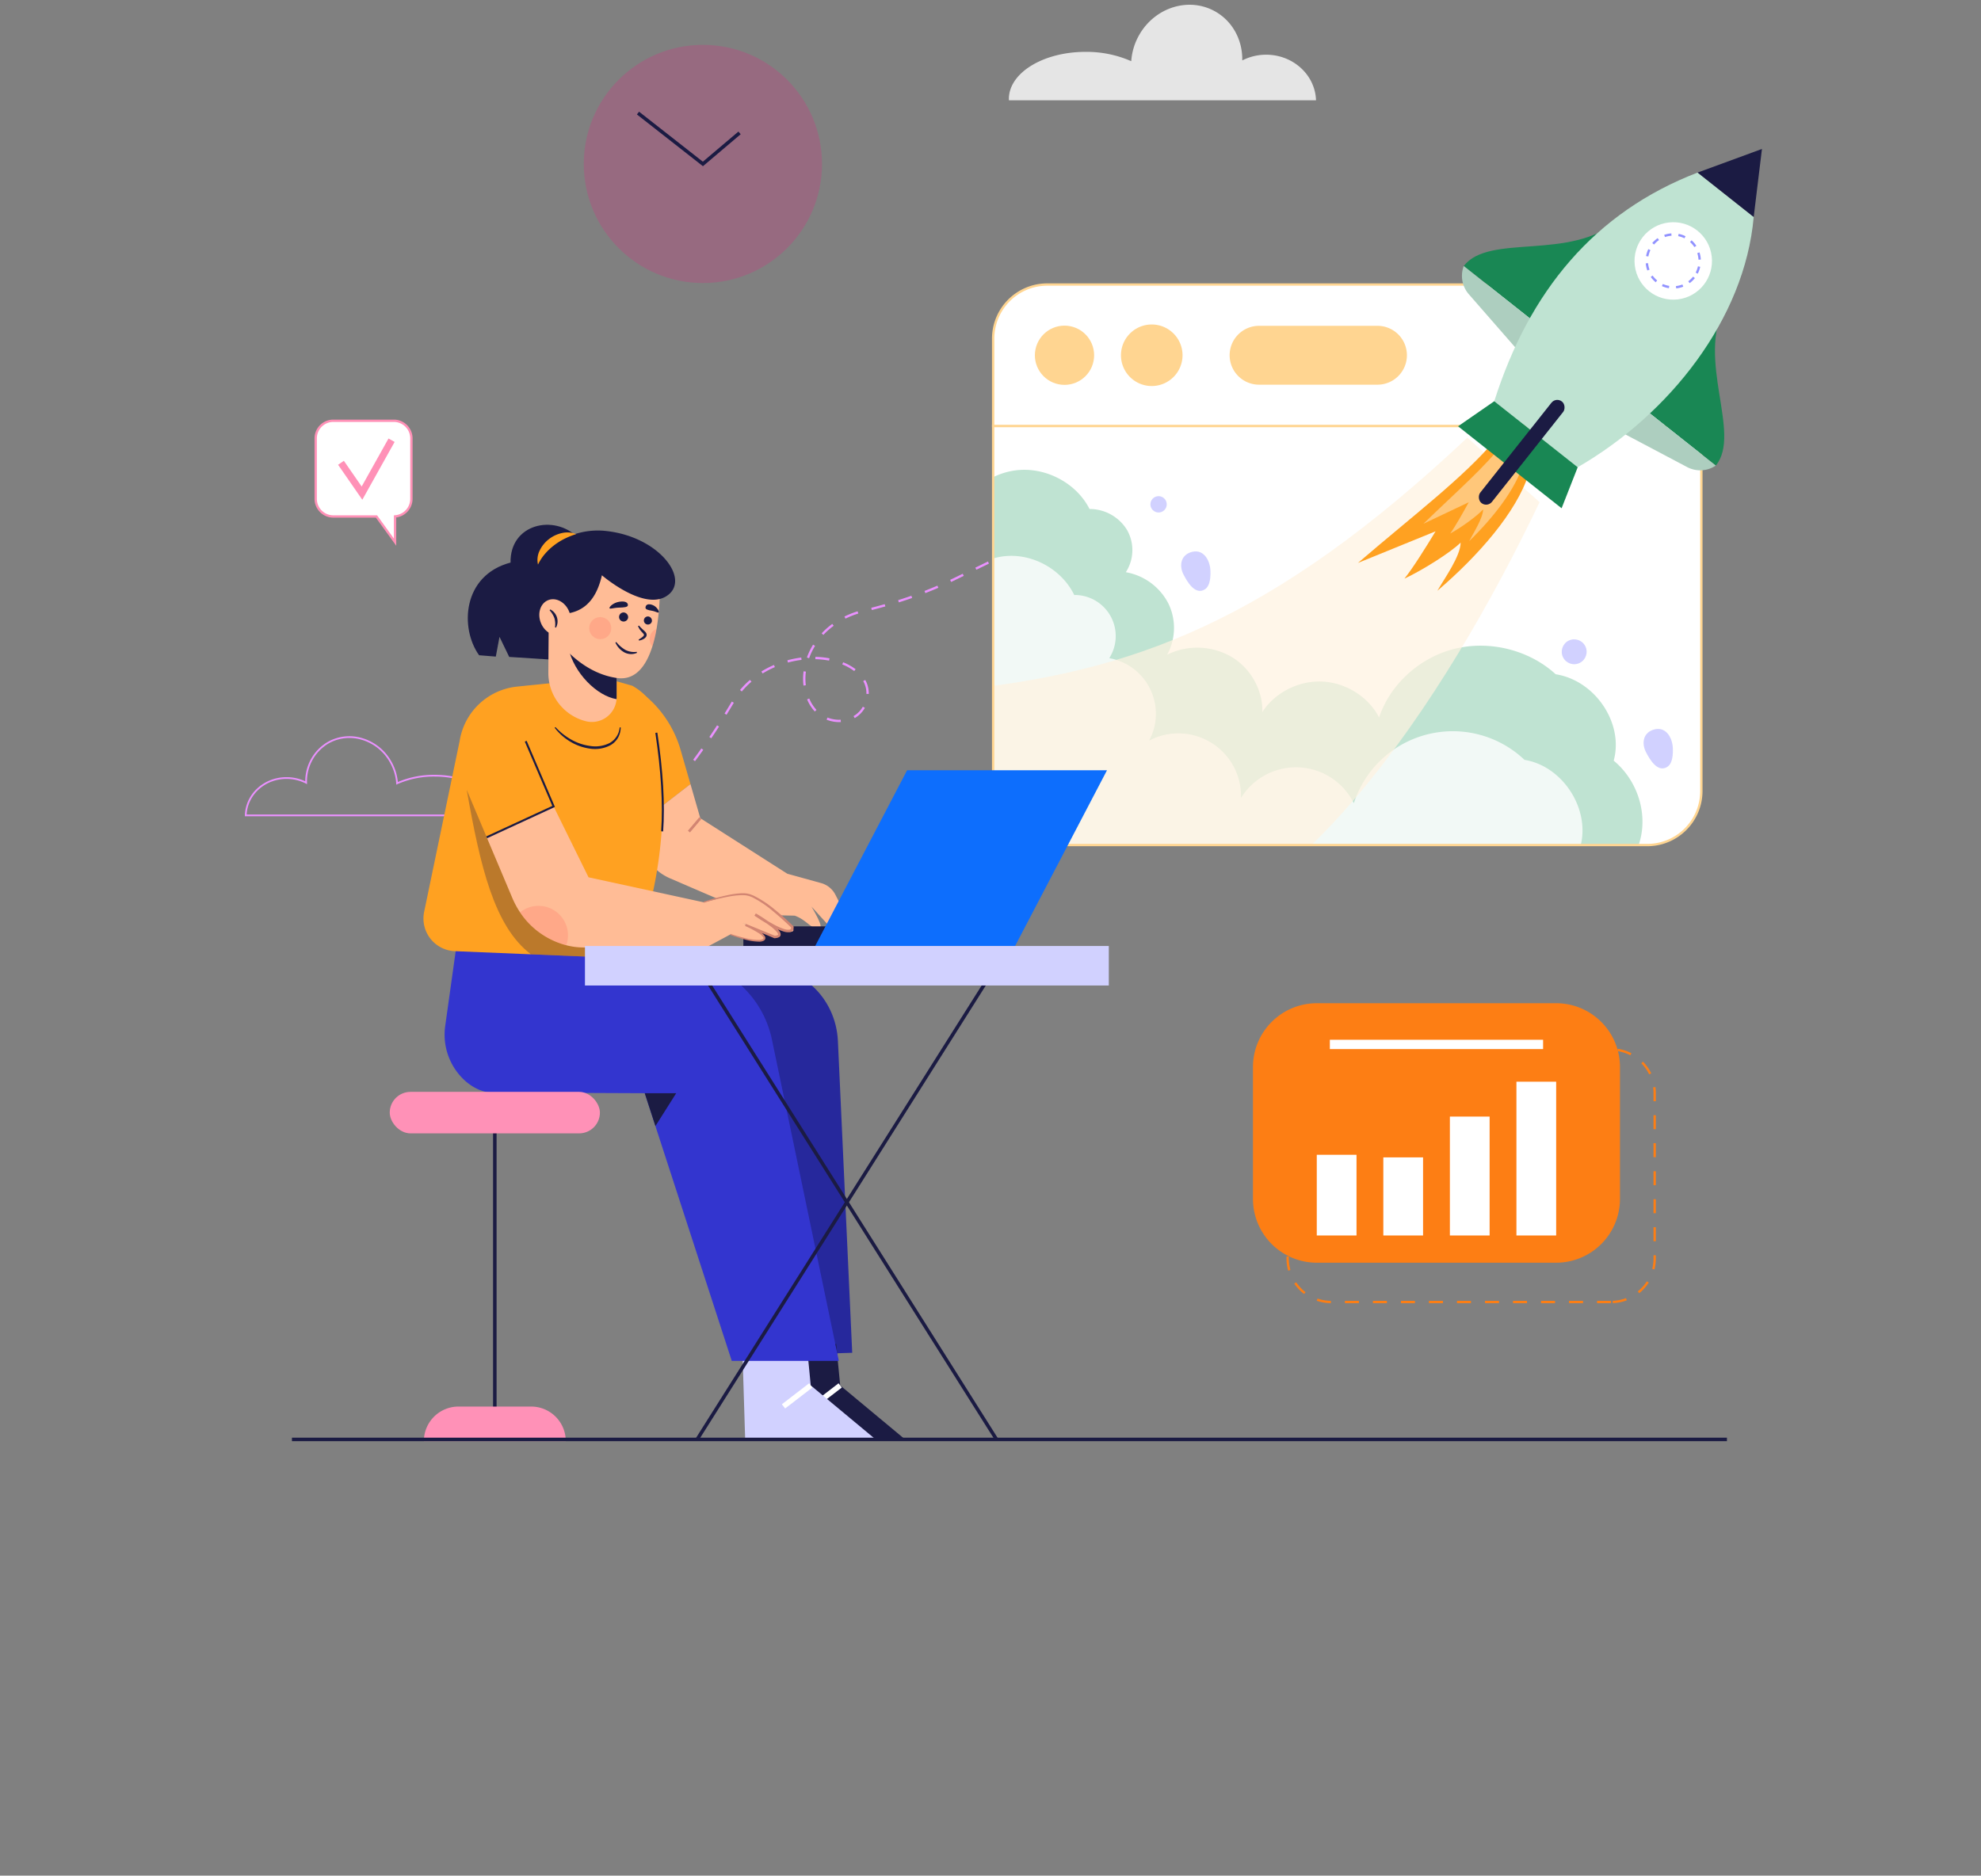 <?xml version="1.0" encoding="UTF-8" standalone="no"?>
<svg
   width="581.846"
   height="551.013"
   viewBox="0 0 581.846 551.013"
   version="1.1"
   id="svg1"
   sodipodi:docname="group.svg"
   inkscape:version="1.4.2 (f4327f4, 2025-05-13)"
   xmlns:inkscape="http://www.inkscape.org/namespaces/inkscape"
   xmlns:sodipodi="http://sodipodi.sourceforge.net/DTD/sodipodi-0.dtd"
   xmlns="http://www.w3.org/2000/svg"
   xmlns:svg="http://www.w3.org/2000/svg">
  <rect x="0" y="0" width="581.846" height="551.013" fill="#808080" stroke="none"/>
  <sodipodi:namedview
     id="namedview1"
     pagecolor="#ffffff"
     bordercolor="#000000"
     borderopacity="0.25"
     inkscape:showpageshadow="2"
     inkscape:pageopacity="0.0"
     inkscape:pagecheckerboard="0"
     inkscape:deskcolor="#d1d1d1"
     inkscape:zoom="0.93177011"
     inkscape:cx="283.8683"
     inkscape:cy="292.99073"
     inkscape:window-width="1920"
     inkscape:window-height="976"
     inkscape:window-x="1912"
     inkscape:window-y="-8"
     inkscape:window-maximized="1"
     inkscape:current-layer="svg1" />
  <defs
     id="defs1">
    <clipPath
       id="clip-path">
      <path
         id="Path_12"
         data-name="Path 12"
         d="m 990.783,901.7 a 31.242,31.242 0 0 0 31.24,31.24 h 346.986 a 31.241,31.241 0 0 0 31.24,-31.24 V 690.579 H 990.783 Z"
         transform="translate(-990.783,-690.579)"
         fill="none" />
    </clipPath>
  </defs>
  <g
     id="Group_40"
     data-name="Group 40"
     transform="matrix(0.508,0,0,0.508,19.912,-64.299)">
    <g
       id="OBJECTS"
       transform="translate(102.362,129.328)">
      <g
         id="Group_39"
         data-name="Group 39">
        <g
           id="Group_1"
           data-name="Group 1">
          <path
             id="Path_1"
             data-name="Path 1"
             d="m 590.12,981.082 -0.932,-0.976 5.86,-5.591 0.932,0.976 z m 11.7,-11.214 -0.948,-0.962 c 1.9,-1.875 3.814,-3.809 5.678,-5.749 l 0.973,0.936 c -1.869,1.948 -3.788,3.891 -5.7,5.775 z m 11.248,-11.707 -1,-0.909 c 1.791,-1.966 3.594,-4 5.361,-6.047 l 1.022,0.883 c -1.771,2.055 -3.582,4.098 -5.38,6.073 z m 10.613,-12.283 -1.043,-0.857 c 1.685,-2.053 3.385,-4.176 5.051,-6.31 l 1.064,0.831 c -1.67,2.142 -3.376,4.274 -5.069,6.336 z m 9.991,-12.791 -1.082,-0.807 c 1.584,-2.129 3.184,-4.329 4.752,-6.539 l 1.1,0.78 c -1.571,2.22 -3.175,4.428 -4.767,6.566 z m 9.4,-13.232 -1.118,-0.757 q 2.269,-3.348 4.467,-6.741 l 1.132,0.733 q -2.207,3.41 -4.483,6.765 z m 73.962,-9.36 a 19.766,19.766 0 0 1 -7.274,-1.386 l 0.5,-1.252 a 18.437,18.437 0 0 0 6.774,1.288 c 0.336,-0.032 0.583,-0.006 0.873,-0.02 l 0.066,1.347 c -0.314,0.016 -0.687,-0.004 -0.941,0.023 z m 8.966,-2.307 -0.675,-1.169 a 14.659,14.659 0 0 0 5.383,-5.437 l 1.172,0.67 a 16.007,16.007 0 0 1 -5.88,5.936 z m -74.1,-1.949 -1.147,-0.712 q 2.129,-3.435 4.2,-6.913 l 1.16,0.69 q -2.08,3.489 -4.213,6.935 z m 51.022,-1.881 a 23.664,23.664 0 0 1 -4.444,-7 l 1.244,-0.523 a 22.359,22.359 0 0 0 4.188,6.607 z m 31.194,-10.151 -1.35,-0.029 v -0.36 a 14.02,14.02 0 0 0 -1.192,-5.732 q -0.305,-0.676 -0.671,-1.317 l 1.175,-0.666 q 0.394,0.694 0.726,1.427 a 15.37,15.37 0 0 1 1.312,6.288 z m -73.389,-1.415 -1.035,-0.868 a 51.362,51.362 0 0 1 5.752,-5.843 l 0.883,1.02 a 50.079,50.079 0 0 0 -5.604,5.691 z m 35.664,-3.429 a 32.845,32.845 0 0 1 -0.232,-3.906 34.673,34.673 0 0 1 0.275,-4.339 l 1.34,0.169 a 33.331,33.331 0 0 0 -0.265,4.17 31.351,31.351 0 0 0 0.223,3.744 z m -23.627,-6.985 -0.711,-1.149 a 55.583,55.583 0 0 1 7.269,-3.781 l 0.534,1.241 a 54.206,54.206 0 0 0 -7.096,3.688 z m 52.953,-1.393 a 29.7,29.7 0 0 0 -6.9,-3.841 l 0.5,-1.252 a 31.042,31.042 0 0 1 7.211,4.02 z m -38.308,-4.929 -0.355,-1.3 a 58.024,58.024 0 0 1 8.034,-1.586 l 0.167,1.34 a 56.7,56.7 0 0 0 -7.85,1.545 z m 23.765,-1.119 a 49,49 0 0 0 -7.937,-0.833 l 0.033,-1.35 a 50.389,50.389 0 0 1 8.156,0.857 z m -11.539,-1.365 -1.271,-0.456 a 40.379,40.379 0 0 1 3.564,-7.413 l 1.151,0.705 a 39,39 0 0 0 -3.448,7.163 z m 8.252,-13.5 -0.989,-0.919 q 0.59,-0.633 1.208,-1.247 a 43.829,43.829 0 0 1 4.94,-4.2 l 0.8,1.089 a 42.4,42.4 0 0 0 -4.788,4.074 q -0.604,0.59 -1.174,1.203 z m 12.777,-9.414 -0.6,-1.209 a 50.285,50.285 0 0 1 7.622,-3.028 l 0.394,1.291 a 49.106,49.106 0 0 0 -7.419,2.946 z m 15.23,-4.958 -0.335,-1.308 c 2.64,-0.677 5.265,-1.385 7.8,-2.1 l 0.368,1.3 c -2.548,0.717 -5.185,1.429 -7.836,2.108 z m 15.616,-4.438 -0.405,-1.289 c 2.6,-0.819 5.184,-1.675 7.668,-2.542 l 0.445,1.275 c -2.499,0.872 -5.093,1.732 -7.711,2.556 z m 15.331,-5.363 -0.488,-1.259 c 2.527,-0.98 5.041,-2.009 7.471,-3.058 l 0.535,1.239 c -2.448,1.056 -4.978,2.091 -7.521,3.079 z m 14.916,-6.442 -0.584,-1.217 7.284,-3.537 0.591,1.214 z m 14.575,-7.082 -0.591,-1.214 7.285,-3.541 0.591,1.214 z m 14.57,-7.082 -0.591,-1.214 7.285,-3.542 0.591,1.214 z m 14.57,-7.083 -0.595,-1.21 7.286,-3.541 0.59,1.214 z m 14.569,-7.083 -0.591,-1.214 7.286,-3.541 0.59,1.214 z"
             transform="translate(-373.388,-495.659)"
             fill="#ea91ff" />
          <path
             id="Path_2"
             data-name="Path 2"
             d="m 1007.627,293.927 a 6.9,6.9 0 0 0 0.033,0.824 h 177.54 c -0.462,-14.635 -13.2,-26.37 -28.826,-26.37 a 30.125,30.125 0 0 0 -13.812,3.313 c 0.214,-11.389 -5.258,-22.3 -15.344,-28.15 -15.13,-8.768 -34.923,-2.818 -44.186,13.3 a 35.463,35.463 0 0 0 -4.665,15.278 64.191,64.191 0 0 0 -26.452,-5.389 c -24.461,0 -44.288,12.179 -44.288,27.194 z"
             transform="translate(-565.87,-239.497)"
             fill="#e5e5e5" />
          <path
             id="Path_3"
             data-name="Path 3"
             d="M 335.954,1069.126 H 189.559 l 0.017,-0.522 c 0.39,-12.387 10.984,-22.09 24.117,-22.09 a 25.419,25.419 0 0 1 10.8,2.4 26.363,26.363 0 0 1 12.824,-22.681 25.462,25.462 0 0 1 19.5,-2.469 28.54,28.54 0 0 1 17.381,13.55 29.4,29.4 0 0 1 3.83,12.012 53.31,53.31 0 0 1 21.22,-4.166 c 20.281,0 36.78,10.22 36.78,22.781 a 6.185,6.185 0 0 1 -0.03,0.734 z m -145.343,-1.013 h 144.413 v -0.169 c 0,-12 -16.045,-21.769 -35.767,-21.769 a 51.924,51.924 0 0 0 -21.457,4.369 l -0.667,0.306 -0.049,-0.732 a 28.355,28.355 0 0 0 -3.755,-12.3 27.534,27.534 0 0 0 -16.765,-13.076 24.469,24.469 0 0 0 -18.735,2.366 25.408,25.408 0 0 0 -12.316,22.611 l 0.016,0.846 -0.753,-0.386 a 24.343,24.343 0 0 0 -11.082,-2.658 c -12.394,0.01 -22.433,9.007 -23.084,20.593 z"
             transform="translate(-189.559,-599.84)"
             fill="#ea91ff" />
        </g>
        <g
           id="Group_15"
           data-name="Group 15"
           transform="translate(431.986,83.387)">
          <g
             id="Group_5"
             data-name="Group 5"
             transform="translate(0.674,160.198)">
            <g
               id="Group_4"
               data-name="Group 4"
               clip-path="url(#clip-path)">
              <path
                 id="Path_4"
                 data-name="Path 4"
                 d="m 990.783,901.7 a 31.242,31.242 0 0 0 31.24,31.24 h 346.986 a 31.241,31.241 0 0 0 31.24,-31.24 V 690.579 H 990.783 Z"
                 transform="translate(-990.783,-690.579)"
                 fill="#ffffff" />
              <path
                 id="Path_5"
                 data-name="Path 5"
                 d="m 900.712,766.006 c 4.787,-15.346 19.929,-27.125 36.474,-28.373 16.545,-1.248 33.43,8.118 40.671,22.558 a 25.313,25.313 0 0 1 21.757,12.242 23.542,23.542 0 0 1 -0.759,24.3 34.36,34.36 0 0 1 24.535,17.983 32.237,32.237 0 0 1 -0.658,29.723 39.457,39.457 0 0 1 37.364,1.353 c 11.072,6.685 18.045,19.269 17.658,31.868 7.187,-11.273 20.968,-18.3 34.667,-17.675 13.699,0.625 26.76,8.874 32.854,20.752 6.431,-19.243 23.58,-34.778 43.871,-39.742 20.291,-4.964 43.056,0.8 58.241,14.759 22.838,3.573 39.484,28.372 33.534,49.957 12.337,10.209 18.642,26.807 16.063,42.285 -2.579,15.478 -13.953,29.3 -28.976,35.212 l -392.951,-0.255 -33.5,-149.92 z"
                 transform="translate(-922.14,-712.173)"
                 fill="#bfe3d2" />
              <g
                 id="Group_2"
                 data-name="Group 2"
                 transform="translate(-84.866,75.108)"
                 opacity="0.8">
                <path
                   id="Path_6"
                   data-name="Path 6"
                   d="m 890.828,858.183 c 4.637,-15.351 19.276,-27.141 35.261,-28.4 15.985,-1.259 32.292,8.091 39.277,22.525 a 23.743,23.743 0 0 1 20.258,36.521 32.689,32.689 0 0 1 23.03,47.686 36.252,36.252 0 0 1 53.134,33.177 37.331,37.331 0 0 1 65.233,3.023 60.145,60.145 0 0 1 98.674,-25.064 c 22.062,3.555 38.124,28.34 32.358,49.929 a 45.984,45.984 0 0 1 -12.537,77.506 l -379.647,0.057 -32.245,-149.892 z"
                   transform="translate(-833.624,-829.668)"
                   fill="#ffffff" />
              </g>
              <g
                 id="Group_3"
                 data-name="Group 3"
                 transform="translate(-28.563,6.759)">
                <path
                   id="Path_7"
                   data-name="Path 7"
                   d="M 1240.616,703.095 C 1126.888,810.046 1046.24,838.884 944.638,849.2 l -6.75,108 106.65,36.45 c 93.15,-2.7 182.592,-137.55 237.84,-253.235 l -41.762,-37.316"
                   transform="translate(-937.888,-703.095)"
                   fill="#fff2e0"
                   opacity="0.7" />
                <path
                   id="Path_8"
                   data-name="Path 8"
                   d="m 1460.638,705.669 c -18.49,21.875 -46.376,42.8 -79.267,71.063 l 44.877,-18.291 c -5.5,9.12 -13.516,21.881 -18.01,27.354 10.344,-4.775 26.988,-15.279 32.5,-20.848 0,7.771 -9.364,20.769 -13.445,27.87 23.937,-20.486 45.713,-45.5 52.747,-67.466 l -19.4,-19.683"
                   transform="translate(-1141.89,-704.279)"
                   fill="#ffa121" />
                <path
                   id="Path_9"
                   data-name="Path 9"
                   d="m 1498.124,707.717 c -10.937,14.5 -27.308,28.474 -46.654,47.3 l 26.187,-12.426 c -3.281,6.022 -8.055,14.451 -10.715,18.078 6.042,-3.23 15.793,-10.271 19.043,-13.97 -0.082,5.083 -5.638,13.681 -8.076,18.368 14.078,-13.646 26.951,-30.23 31.253,-44.673 l -11.039,-12.675"
                   transform="translate(-1174.136,-705.221)"
                   fill="#ffffff"
                   opacity="0.4" />
              </g>
              <path
                 id="Path_10"
                 data-name="Path 10"
                 d="m 1208.987,835.921 c 0.145,3.381 0,9.089 -3.381,11.044 -5.639,3.265 -10.075,-4.661 -12.145,-8.646 -2.469,-4.758 -1.838,-10.661 3.745,-12.782 7.377,-2.801 11.51,4.074 11.781,10.384 z"
                 transform="translate(-1083.383,-752.364)"
                 fill="#d1d1ff" />
              <path
                 id="Path_11"
                 data-name="Path 11"
                 d="m 1704.107,1026.029 c 0.145,3.381 0,9.089 -3.381,11.044 -5.639,3.266 -10.075,-4.661 -12.145,-8.646 -2.469,-4.757 -1.838,-10.661 3.746,-12.782 7.373,-2.801 11.509,4.074 11.78,10.384 z"
                 transform="translate(-1311.138,-839.814)"
                 fill="#d1d1ff" />
              <circle
                 id="Ellipse_1"
                 data-name="Ellipse 1"
                 cx="4.725"
                 cy="4.725"
                 r="4.725"
                 transform="translate(90.912,40.584)"
                 fill="#d1d1ff" />
              <circle
                 id="Ellipse_2"
                 data-name="Ellipse 2"
                 cx="7.194"
                 cy="7.194"
                 r="7.194"
                 transform="rotate(-26.428,434.315,-631.141)"
                 fill="#d1d1ff" />
            </g>
          </g>
          <g
             id="Group_10"
             data-name="Group 10"
             transform="translate(0,77.73)">
            <path
               id="Path_13"
               data-name="Path 13"
               d="M 1368.434,933.035 H 1021.449 A 31.951,31.951 0 0 1 989.534,901.12 V 689.329 h 410.815 v 211.792 a 31.952,31.952 0 0 1 -31.915,31.914 z M 990.884,690.679 v 210.442 a 30.6,30.6 0 0 0 30.565,30.565 h 346.985 A 30.6,30.6 0 0 0 1399,901.121 V 690.679 Z"
               transform="translate(-989.534,-607.536)"
               fill="#ffd591" />
            <g
               id="Group_6"
               data-name="Group 6">
              <path
                 id="Path_14"
                 data-name="Path 14"
                 d="m 1369.009,539.112 h -346.986 a 31.238,31.238 0 0 0 -31.24,31.24 V 620.9 h 409.466 v -50.548 a 31.237,31.237 0 0 0 -31.24,-31.24 z"
                 transform="translate(-990.109,-538.436)"
                 fill="#ffffff" />
              <path
                 id="Path_15"
                 data-name="Path 15"
                 d="M 1400.349,621 H 989.534 v -51.224 a 31.951,31.951 0 0 1 31.915,-31.915 h 346.985 a 31.952,31.952 0 0 1 31.915,31.915 z M 990.884,619.65 H 1399 v -49.874 a 30.6,30.6 0 0 0 -30.565,-30.565 h -346.986 a 30.6,30.6 0 0 0 -30.565,30.565 z"
                 transform="translate(-989.534,-537.861)"
                 fill="#ffd591" />
            </g>
            <g
               id="Group_9"
               data-name="Group 9"
               transform="translate(21.731,17.35)">
              <circle
                 id="Ellipse_3"
                 data-name="Ellipse 3"
                 cx="17.127"
                 cy="17.127"
                 r="17.127"
                 transform="rotate(-78.522,23.001,18.799)"
                 fill="#ffd591" />
              <g
                 id="Group_7"
                 data-name="Group 7"
                 transform="translate(46.417)">
                <circle
                   id="Ellipse_4"
                   data-name="Ellipse 4"
                   cx="17.127"
                   cy="17.127"
                   r="17.127"
                   transform="rotate(-45,29.237,12.111)"
                   fill="#ffd591" />
                <path
                   id="Path_16"
                   data-name="Path 16"
                   d="m 1145.424,617.483 a 17.8,17.8 0 1 1 17.8,-17.8 17.822,17.822 0 0 1 -17.8,17.8 z m 0,-34.254 a 16.452,16.452 0 1 0 16.452,16.452 16.47,16.47 0 0 0 -16.452,-16.452 z"
                   transform="translate(-1121.203,-575.46)"
                   fill="#ffd591" />
              </g>
              <g
                 id="Group_8"
                 data-name="Group 8"
                 transform="translate(115.799,7.199)">
                <rect
                   id="Rectangle_2"
                   data-name="Rectangle 2"
                   width="100.888"
                   height="32.695"
                   rx="16.348"
                   transform="translate(0.675,0.675)"
                   fill="#ffd591"
                   x="0"
                   y="0" />
                <path
                   id="Path_17"
                   data-name="Path 17"
                   d="m 1329.435,617.367 h -68.193 a 17.023,17.023 0 1 1 0,-34.045 h 68.193 a 17.023,17.023 0 1 1 0,34.045 z m -68.193,-32.695 a 15.672,15.672 0 1 0 0,31.345 h 68.193 a 15.672,15.672 0 1 0 0,-31.345 z"
                   transform="translate(-1244.219,-583.322)"
                   fill="#ffd591" />
              </g>
            </g>
          </g>
          <g
             id="Group_14"
             data-name="Group 14"
             transform="translate(269.474)">
            <g
               id="Group_11"
               data-name="Group 11"
               transform="translate(2.244,41.145)">
              <path
                 id="Path_18"
                 data-name="Path 18"
                 d="m 1583.8,470.111 c -27.345,23.937 -74.508,7.439 -89.164,26.553 l 41.878,33.161 z"
                 transform="translate(-1493.598,-470.111)"
                 fill="#198754" />
              <path
                 id="Path_19"
                 data-name="Path 19"
                 d="m 1493.751,519.283 v 0 a 16.187,16.187 0 0 0 2.958,16.339 l 29.675,33.99 9.245,-17.168 z"
                 transform="translate(-1492.716,-492.73)"
                 fill="#adcebf" />
            </g>
            <g
               id="Group_12"
               data-name="Group 12"
               transform="translate(92.544,90.224)">
              <path
                 id="Path_20"
                 data-name="Path 20"
                 d="m 1734.246,561 c -17.032,32.1 9.838,74.229 -5.408,92.876 l -41.878,-33.161 z"
                 transform="translate(-1672.368,-560.998)"
                 fill="#198754" />
              <path
                 id="Path_21"
                 data-name="Path 21"
                 d="m 1716.407,704.741 v 0 a 16.185,16.185 0 0 1 -16.582,0.866 l -39.887,-21.094 14.592,-12.934 z"
                 transform="translate(-1659.938,-611.866)"
                 fill="#adcebf" />
            </g>
            <path
               id="Path_22"
               data-name="Path 22"
               d="m 1782.165,393.916 -37.285,13.684 32.507,25.741 z"
               transform="translate(-1606.468,-393.916)"
               fill="#1b1b43" />
            <path
               id="Path_23"
               data-name="Path 23"
               d="m 1677.307,445.005 c -5.208,59 -48.8,114.047 -101.744,144.624 l -48.247,-38.166 c 20.244,-63.695 57.948,-109.274 117.485,-132.2 z"
               transform="translate(-1506.388,-405.576)"
               fill="#bfe3d2" />
            <path
               id="Path_24"
               data-name="Path 24"
               d="m 1509.488,664.079 -20.928,14.49 59.86,47.4 9.315,-23.727 z"
               transform="translate(-1488.561,-518.191)"
               fill="#198754" />
            <g
               id="Group_13"
               data-name="Group 13"
               transform="translate(99.536,39.881)">
              <circle
                 id="Ellipse_5"
                 data-name="Ellipse 5"
                 cx="22.392"
                 cy="22.392"
                 r="22.392"
                 transform="rotate(-6.78,44.627,2.643)"
                 fill="#ffffff" />
              <path
                 id="Path_25"
                 data-name="Path 25"
                 d="m 1707.109,516.148 -0.142,-1.342 a 14.7,14.7 0 0 0 3.751,-0.91 l 0.488,1.259 a 15.993,15.993 0 0 1 -4.097,0.993 z m -4.215,-0.107 a 15.81,15.81 0 0 1 -4.041,-1.209 l 0.556,-1.23 a 14.5,14.5 0 0 0 3.7,1.107 z m 12,-2.921 -0.8,-1.085 a 14.671,14.671 0 0 0 2.772,-2.687 l 1.057,0.839 a 15.944,15.944 0 0 1 -3.023,2.934 z m -19.622,-0.517 a 15.925,15.925 0 0 1 -2.877,-3.083 l 1.1,-0.782 a 14.625,14.625 0 0 0 2.634,2.822 z m 24.3,-4.956 -1.2,-0.624 a 14.565,14.565 0 0 0 1.313,-3.628 l 1.318,0.287 a 15.9,15.9 0 0 1 -1.426,3.966 z m -29.142,-1.858 a 16.069,16.069 0 0 1 -0.917,-4.115 l 1.345,-0.119 a 14.692,14.692 0 0 0 0.841,3.768 z m 29.575,-6.241 a 14.8,14.8 0 0 0 -0.7,-3.8 l 1.284,-0.417 a 16.057,16.057 0 0 1 0.765,4.144 z m -28.977,-1.848 -1.329,-0.237 a 15.824,15.824 0 0 1 1.287,-4.016 l 1.218,0.579 a 14.535,14.535 0 0 0 -1.172,3.674 z m 26.609,-5.428 a 14.6,14.6 0 0 0 -2.526,-2.919 l 0.9,-1.01 a 15.948,15.948 0 0 1 2.758,3.189 z m -23.331,-1.484 -1.026,-0.877 a 15.971,15.971 0 0 1 3.135,-2.819 l 0.762,1.116 a 14.6,14.6 0 0 0 -2.868,2.58 z m 17.608,-3.6 a 14.525,14.525 0 0 0 -3.651,-1.245 l 0.261,-1.325 a 15.9,15.9 0 0 1 3.992,1.36 z m -11.289,-0.717 -0.441,-1.276 a 16.08,16.08 0 0 1 4.129,-0.841 l 0.1,1.347 a 14.7,14.7 0 0 0 -3.785,0.774 z"
                 transform="translate(-1680.536,-475.4)"
                 fill="#9192ff" />
            </g>
            <rect
               id="Rectangle_3"
               data-name="Rectangle 3"
               width="8.626"
               height="74.907"
               rx="4.313"
               transform="rotate(38.375,-177.669,153.101)"
               fill="#1b1b43"
               x="0"
               y="0" />
          </g>
        </g>
        <g
           id="Group_17"
           data-name="Group 17"
           transform="translate(582.872,577.407)">
          <path
             id="Path_26"
             data-name="Path 26"
             d="m 1492.512,1504.437 h -8.1 v -1.35 h 8.1 z m -16.2,0 h -8.1 v -1.35 h 8.1 z m -16.2,0 h -8.1 v -1.35 h 8.1 z m -16.2,0 h -8.1 v -1.35 h 8.1 z m -16.2,0 h -8.1 v -1.35 h 8.1 z m -16.2,0 h -8.1 v -1.35 h 8.1 z m -16.2,0 h -8.1 v -1.35 h 8.1 z m -16.2,0 h -8.1 v -1.35 h 8.1 z m -16.2,0 h -8.1 v -1.35 h 8.1 z m -16.2,0 h -8.1 v -1.35 h 8.1 z m -16.207,0 a 25.813,25.813 0 0 1 -8.161,-1.392 l 0.438,-1.277 a 24.5,24.5 0 0 0 7.736,1.319 z m 162.981,-0.016 -0.05,-1.35 a 24.483,24.483 0 0 0 7.694,-1.539 l 0.475,1.263 a 25.86,25.86 0 0 1 -8.119,1.625 z m -178.442,-5.284 a 26,26 0 0 1 -5.7,-6.006 l 1.116,-0.762 a 24.584,24.584 0 0 0 5.4,5.7 z m 193.746,-0.453 -0.849,-1.05 a 24.582,24.582 0 0 0 5.238,-5.845 l 1.137,0.73 a 26.011,26.011 0 0 1 -5.526,6.163 z m -202.955,-13.051 a 25.908,25.908 0 0 1 -0.983,-7.089 v -1.1 h 1.35 v 1.1 a 24.6,24.6 0 0 0 0.931,6.719 z m 211.778,-0.709 -1.308,-0.333 a 24.7,24.7 0 0 0 0.75,-6.047 v -1.821 h 1.35 v 1.821 a 25.98,25.98 0 0 1 -0.793,6.379 z M 1306.2,1469.338 h -1.35 v -8.1 h 1.35 z m 212.2,-0.716 h -1.35 v -8.1 h 1.35 z m -212.2,-15.484 h -1.35 v -8.1 h 1.35 z m 212.2,-0.716 h -1.35 v -8.1 h 1.35 z m -212.2,-15.484 h -1.35 v -8.1 h 1.35 z m 212.2,-0.716 h -1.35 v -8.1 h 1.35 z m -212.2,-15.484 h -1.35 v -8.1 h 1.35 z m 212.2,-0.716 h -1.35 v -8.1 h 1.35 z m -212.2,-15.484 h -1.35 v -8.1 h 1.35 z m 212.2,-0.716 h -1.35 v -8.1 h 1.35 z m -212.2,-15.484 h -1.35 v -5.4 a 26.268,26.268 0 0 1 0.146,-2.769 l 1.342,0.143 a 24.942,24.942 0 0 0 -0.138,2.626 z m 212.2,-0.716 h -1.35 v -4.68 a 25.141,25.141 0 0 0 -0.221,-3.319 l 1.336,-0.179 a 26.247,26.247 0 0 1 0.235,3.5 z m -209.993,-14.875 -1.228,-0.562 a 25.911,25.911 0 0 1 4.6,-6.883 l 0.989,0.92 a 24.523,24.523 0 0 0 -4.356,6.525 z m 206.134,-0.628 a 24.619,24.619 0 0 0 -4.547,-6.4 l 0.963,-0.947 a 25.911,25.911 0 0 1 4.795,6.749 z m -195.573,-10.719 -0.649,-1.184 a 25.706,25.706 0 0 1 7.807,-2.759 l 0.24,1.329 a 24.336,24.336 0 0 0 -7.398,2.614 z m 184.706,-0.326 a 24.366,24.366 0 0 0 -7.469,-2.4 l 0.2,-1.334 a 25.7,25.7 0 0 1 7.883,2.535 z m -15.454,-2.679 h -8.1 v -1.35 h 8.1 z m -16.2,0 h -8.1 v -1.35 h 8.1 z m -16.2,0 h -8.1 v -1.35 h 8.1 z m -16.2,0 h -8.1 v -1.35 h 8.1 z m -16.2,0 h -8.1 v -1.35 h 8.1 z m -16.2,0 h -8.1 v -1.35 h 8.1 z m -16.2,0 h -8.1 v -1.35 h 8.1 z m -16.2,0 h -8.1 v -1.35 h 8.1 z m -16.2,0 h -8.1 v -1.35 h 8.1 z m -16.2,0 h -8.1 v -1.35 h 8.1 z"
             transform="translate(-1285.466,-1330.977)"
             fill="#fd7e14" />
          <path
             id="Path_64"
             data-name="Path 64"
             d="m 36.912,0 h 138.38 A 36.912,36.912 0 0 1 212.2,36.912 v 76.234 a 36.912,36.912 0 0 1 -36.912,36.912 H 36.912 A 36.912,36.912 0 0 1 0,113.146 V 36.912 A 36.912,36.912 0 0 1 36.912,0 Z"
             fill="#fd7e14" />
          <g
             id="Group_16"
             data-name="Group 16"
             transform="translate(36.896,45.387)">
            <rect
               id="Rectangle_5"
               data-name="Rectangle 5"
               width="22.976"
               height="46.662"
               transform="translate(0,42.266)"
               fill="#ffffff"
               x="0"
               y="0" />
            <rect
               id="Rectangle_6"
               data-name="Rectangle 6"
               width="22.976"
               height="45.164"
               transform="translate(38.478,43.764)"
               fill="#ffffff"
               x="0"
               y="0" />
            <rect
               id="Rectangle_7"
               data-name="Rectangle 7"
               width="22.976"
               height="68.756"
               transform="translate(76.957,20.172)"
               fill="#ffffff"
               x="0"
               y="0" />
            <rect
               id="Rectangle_8"
               data-name="Rectangle 8"
               width="22.976"
               height="88.928"
               transform="translate(115.435)"
               fill="#ffffff"
               x="0"
               y="0" />
          </g>
          <rect
             id="Rectangle_9"
             data-name="Rectangle 9"
             width="123.287"
             height="5.39"
             transform="translate(44.459,21.134)"
             fill="#ffffff"
             x="0"
             y="0" />
        </g>
        <g
           id="Group_34"
           data-name="Group 34"
           transform="translate(83.779,300.724)">
          <g
             id="Group_30"
             data-name="Group 30"
             transform="translate(19.486)">
            <g
               id="Group_18"
               data-name="Group 18"
               transform="translate(120.599,93.055)">
              <path
                 id="Path_27"
                 data-name="Path 27"
                 d="m 632.206,1005.855 a 63.991,63.991 0 0 0 -23.525,-33.78 l -4.558,-3.358 3.869,80.047 29.916,-23.143 z"
                 transform="translate(-604.123,-968.717)"
                 fill="#ffa121" />
              <path
                 id="Path_28"
                 data-name="Path 28"
                 d="m 731.638,1151.085 -6.646,-13.015 a 13.209,13.209 0 0 0 -8.24,-6.724 l -19.556,-5.416 -50.307,-32.119 -5.687,-19.717 -29.916,23.143 0.272,5.622 a 29.582,29.582 0 0 0 17.83,25.735 l 48.847,21.071 23.218,0.516 c 7.482,2.58 10.061,9.029 14.705,6.707 1.731,-0.865 -5.031,-12 -5.031,-12 l 11.222,12.383 z"
                 transform="translate(-607.418,-1017.191)"
                 fill="#ffbc96" />
              <rect
                 id="Rectangle_10"
                 data-name="Rectangle 10"
                 width="10.158"
                 height="1.548"
                 transform="rotate(-49.665,106.764,7.026)"
                 fill="#d28572"
                 x="0"
                 y="0" />
            </g>
            <g
               id="Group_20"
               data-name="Group 20"
               transform="translate(157.325,255.985)">
              <path
                 id="Path_29"
                 data-name="Path 29"
                 d="m 672.133,1273.827 36.6,-3.231 c 23.824,-2.1 44.549,17.136 45.71,42.435 l 8.271,180.256 -50.487,1.573 z"
                 transform="translate(-672.133,-1270.438)"
                 fill="#26289c" />
              <g
                 id="Group_19"
                 data-name="Group 19"
                 transform="translate(44.153,217.727)">
                <path
                   id="Path_30"
                   data-name="Path 30"
                   d="m 753.9,1678.538 1.548,49.791 h 74.816 l -36.892,-30.7 -2.322,-23.993 z"
                   transform="translate(-753.898,-1673.637)"
                   fill="#1b1b43" />
                <rect
                   id="Rectangle_11"
                   data-name="Rectangle 11"
                   width="19.867"
                   height="3.096"
                   transform="matrix(0.792,-0.61,0.61,0.792,22.79,34.891)"
                   fill="#ffffff"
                   x="0"
                   y="0" />
              </g>
            </g>
            <g
               id="Group_22"
               data-name="Group 22"
               transform="translate(12.269,234.302)">
              <g
                 id="Group_21"
                 data-name="Group 21"
                 transform="translate(172.182,239.41)">
                <path
                   id="Path_31"
                   data-name="Path 31"
                   d="m 722.366,1678.538 1.548,49.791 h 74.816 l -36.892,-30.7 -2.322,-23.993 z"
                   transform="translate(-722.366,-1673.637)"
                   fill="#d1d1ff" />
                <rect
                   id="Rectangle_12"
                   data-name="Rectangle 12"
                   width="19.867"
                   height="3.095"
                   transform="matrix(0.792,-0.61,0.61,0.792,22.79,34.892)"
                   fill="#ffffff"
                   x="0"
                   y="0" />
              </g>
              <path
                 id="Path_32"
                 data-name="Path 32"
                 d="M 631.417,1479.5 H 569.5 l -44.13,-135.784 -6.176,-19.009 -88.231,-0.387 c -5.449,-0.078 -10.666,-2.6 -15.092,-6.331 a 35.922,35.922 0 0 1 -12,-32.491 l 7.739,-55.214 131.077,17.042 a 58.865,58.865 0 0 1 50.044,46.375 z"
                 transform="translate(-403.511,-1230.285)"
                 fill="#3335cf" />
              <path
                 id="Path_33"
                 data-name="Path 33"
                 d="m 635.927,1405.141 -12.012,19.008 -6.176,-19.008 z"
                 transform="translate(-502.056,-1310.719)"
                 fill="#1b1b43" />
            </g>
            <g
               id="Group_23"
               data-name="Group 23"
               transform="translate(0,88.411)">
              <path
                 id="Path_34"
                 data-name="Path 34"
                 d="m 510.724,1096.008 q -0.952,3.831 -1.981,7.678 l -4.643,18.962 -61.143,-2.539 -44.022,-1.826 a 18.911,18.911 0 0 1 -17.74,-22.754 l 20.525,-98.773 a 37.495,37.495 0 0 1 33.187,-31.469 l 50.23,-5.17 16.253,4.644 c 15.866,8.513 15.882,23.946 16.64,34.054 3.328,44.239 -0.774,71.033 -7.306,97.193 z"
                 transform="translate(-380.791,-960.117)"
                 fill="#ffa121" />
              <path
                 id="Path_35"
                 data-name="Path 35"
                 d="m 490.581,1148.126 c -0.634,2.554 40.153,8.266 39.472,10.835 l -4.643,18.962 -61.143,-2.539 c -21.361,-16.113 -29.364,-51.173 -37.15,-95.1 z"
                 transform="translate(-402.101,-1015.392)"
                 fill="#1b1b43"
                 opacity="0.3" />
              <path
                 id="Path_36"
                 data-name="Path 36"
                 d="m 521.746,1013.027 a 36.762,36.762 0 0 0 9.137,7.244 30.18,30.18 0 0 0 10.918,3.686 18.369,18.369 0 0 0 11.109,-1.632 11.422,11.422 0 0 0 5.968,-9.124 l 0.6,0.041 a 12.488,12.488 0 0 1 -1.538,5.891 11.733,11.733 0 0 1 -4.369,4.37 19.092,19.092 0 0 1 -11.97,1.976 29.772,29.772 0 0 1 -11.377,-4.076 32.124,32.124 0 0 1 -8.946,-7.987 z"
                 transform="translate(-445.417,-984.456)"
                 fill="#1b1b43" />
              <path
                 id="Path_37"
                 data-name="Path 37"
                 d="m 633.6,1076.1 -1.158,-0.082 c 1.112,-15.574 -0.015,-34.714 -3.349,-56.889 l 1.148,-0.171 c 3.352,22.26 4.482,41.485 3.359,57.142 z"
                 transform="translate(-495.012,-987.185)"
                 fill="#1b1b43" />
            </g>
            <g
               id="Group_24"
               data-name="Group 24"
               transform="translate(184.967,141.943)">
              <rect
                 id="Rectangle_13"
                 data-name="Rectangle 13"
                 width="57.531"
                 height="11.351"
                 transform="translate(0,90.295)"
                 fill="#1b1b43"
                 x="0"
                 y="0" />
              <path
                 id="Path_38"
                 data-name="Path 38"
                 d="M 915.817,1160.9 H 800.24 l 53.145,-101.646 h 115.577 z"
                 transform="translate(-758.704,-1059.25)"
                 fill="#0d6efd" />
            </g>
            <g
               id="Group_27"
               data-name="Group 27"
               transform="translate(25.649)">
              <path
                 id="Path_39"
                 data-name="Path 39"
                 d="m 491.7,803.539 c -13.544,-13.351 -39.085,-7.74 -38.7,14.705 -27.862,7.352 -29.411,37.924 -18.188,53.6 l 9.675,0.774 2.128,-11.416 5.612,11.609 27.088,1.742 z"
                 transform="translate(-428.289,-796.393)"
                 fill="#1b1b43" />
              <path
                 id="Path_40"
                 data-name="Path 40"
                 d="m 554,902.07 v 42.645 c 0,0.387 -0.016,0.759 -0.046,1.13 a 14.315,14.315 0 0 1 -17.848,12.739 28.789,28.789 0 0 1 -21.594,-28.11 l 0.217,-28.4 z"
                 transform="translate(-467.952,-845.004)"
                 fill="#ffbc96" />
              <path
                 id="Path_41"
                 data-name="Path 41"
                 d="m 563.906,932.7 v 24.209 c 0,0.387 -0.016,0.759 -0.046,1.13 -11.408,-1.873 -24.6,-15.077 -27.816,-29.456 z"
                 transform="translate(-477.856,-857.202)"
                 fill="#1b1b43" />
              <path
                 id="Path_42"
                 data-name="Path 42"
                 d="m 576.766,875.718 a 76.835,76.835 0 0 1 -2.43,10.154 c -3.405,10.82 -9.52,19.8 -20.463,18.235 -25.726,-3.684 -40.044,-30.184 -40.044,-30.184 l 17.6,-20.123 11.81,-15.881 35.4,15.293 a 133.135,133.135 0 0 1 -1.873,22.506 z"
                 transform="translate(-467.637,-815.494)"
                 fill="#ffbc96" />
              <path
                 id="Path_43"
                 data-name="Path 43"
                 d="m 512.994,850.86 c 11.291,-0.361 20.024,-6.112 23.735,-22.445 0,0 26.315,22.7 39.214,10.578 10.8,-10.154 -7.523,-33.514 -37.855,-36.3 a 42.976,42.976 0 0 0 -30.723,9.374 c -14.7,11.78 -16.106,39.178 -2.368,48.659 z"
                 transform="translate(-459.191,-799.212)"
                 fill="#1b1b43" />
              <path
                 id="Path_44"
                 data-name="Path 44"
                 d="m 503.153,823.184 a 12.061,12.061 0 0 1 1,-8.167 18.15,18.15 0 0 1 5.3,-6.522 18.663,18.663 0 0 1 7.583,-3.546 13.669,13.669 0 0 1 8.172,0.628 45.181,45.181 0 0 0 -7,2.83 37.984,37.984 0 0 0 -5.913,3.757 34.215,34.215 0 0 0 -5.06,4.786 28.373,28.373 0 0 0 -4.082,6.234 z"
                 transform="translate(-462.573,-800.172)"
                 fill="#ffa121" />
              <g
                 id="Group_25"
                 data-name="Group 25"
                 transform="translate(38.291,40.309)">
                <ellipse
                   id="Ellipse_6"
                   data-name="Ellipse 6"
                   cx="8.804"
                   cy="10.637"
                   rx="8.804"
                   ry="10.637"
                   transform="rotate(-21.816,16.976,3.272)"
                   fill="#ffbc96" />
                <path
                   id="Path_45"
                   data-name="Path 45"
                   d="m 518.991,897.4 a 12.61,12.61 0 0 0 -0.343,-5.311 14.449,14.449 0 0 0 -2.783,-4.557 l 0.38,-0.471 a 7.722,7.722 0 0 1 3.325,10.513 z"
                   transform="translate(-506.864,-878.41)"
                   fill="#1b1b43" />
              </g>
              <g
                 id="Group_26"
                 data-name="Group 26"
                 transform="translate(70.184,44.366)">
                <path
                   id="Path_46"
                   data-name="Path 46"
                   d="m 595.5,893.172 a 2.628,2.628 0 1 1 -2.615,-2.893 2.765,2.765 0 0 1 2.615,2.893 z"
                   transform="translate(-572.984,-883.947)"
                   fill="#1b1b43" />
                <path
                   id="Path_47"
                   data-name="Path 47"
                   d="m 621.418,897.423 a 2.34,2.34 0 1 1 -2,-2.841 2.461,2.461 0 0 1 2,2.841 z"
                   transform="translate(-585.177,-885.919)"
                   fill="#1b1b43" />
                <path
                   id="Path_48"
                   data-name="Path 48"
                   d="m 590.627,880.516 c 0.1,1.352 -2.058,1.481 -5.244,1.576 -3.186,0.095 -5.388,1.079 -5.414,0.225 -0.026,-0.854 2.332,-3.051 5.475,-3.582 3.242,-0.549 5.056,0.172 5.183,1.781 z"
                   transform="translate(-568.246,-878.553)"
                   fill="#1b1b43" />
                <path
                   id="Path_49"
                   data-name="Path 49"
                   d="m 618.539,883.181 c -0.234,1.332 1.356,1.676 3.711,2.088 2.355,0.412 3.876,1.61 3.994,0.764 0.118,-0.846 -1.378,-3.263 -3.65,-4.1 -2.344,-0.872 -3.776,-0.333 -4.055,1.248 z"
                   transform="translate(-585.977,-879.915)"
                   fill="#1b1b43" />
                <path
                   id="Path_50"
                   data-name="Path 50"
                   d="m 611.09,904.311 a 22.612,22.612 0 0 0 1.963,2.035 l 1.044,0.971 a 5.891,5.891 0 0 1 1.1,1.233 2.221,2.221 0 0 1 0.332,1.03 2.037,2.037 0 0 1 -0.258,1.1 3.814,3.814 0 0 1 -1.248,1.261 7.815,7.815 0 0 1 -2.894,1.049 l -0.226,-0.562 a 21.4,21.4 0 0 0 2.307,-1.576 2.977,2.977 0 0 0 0.721,-0.867 c 0.12,-0.258 0.085,-0.345 -0.058,-0.646 -0.343,-0.564 -1.221,-1.316 -1.794,-2.1 a 8.76,8.76 0 0 1 -1.52,-2.637 z"
                   transform="translate(-582.317,-890.402)"
                   fill="#1b1b43" />
                <path
                   id="Path_51"
                   data-name="Path 51"
                   d="m 586.843,921.954 a 19.414,19.414 0 0 0 5.21,4.534 10.918,10.918 0 0 0 6.581,1.142 l 0.16,0.583 a 8.132,8.132 0 0 1 -3.741,0.707 8.548,8.548 0 0 1 -3.733,-1.077 11.964,11.964 0 0 1 -4.986,-5.563 z"
                   transform="translate(-571.173,-898.517)"
                   fill="#1b1b43" />
                <circle
                   id="Ellipse_7"
                   data-name="Ellipse 7"
                   cx="6.387"
                   cy="6.387"
                   r="6.387"
                   transform="translate(0,9.019)"
                   fill="#fe5b52"
                   opacity="0.2" />
                <path
                   id="Path_52"
                   data-name="Path 52"
                   d="m 626.952,907.918 a 76.838,76.838 0 0 1 -2.43,10.154 6.385,6.385 0 0 1 2.43,-10.154 z"
                   transform="translate(-588.006,-892.061)"
                   fill="#fe5b52"
                   opacity="0.2" />
              </g>
            </g>
            <g
               id="Group_29"
               data-name="Group 29"
               transform="translate(25.016,124.93)">
              <g
                 id="Group_28"
                 data-name="Group 28"
                 transform="translate(0,10.822)">
                <path
                   id="Path_53"
                   data-name="Path 53"
                   d="m 464.009,1047.784 -36.892,17.543 11.571,27.427 38.681,-17.839 z"
                   transform="translate(-427.117,-1047.784)"
                   fill="#ffa121" />
                <path
                   id="Path_54"
                   data-name="Path 54"
                   d="m 747.083,1222.586 c -1.023,-0.513 -1.663,-0.855 -1.663,-0.855 l 0.37,-0.728 c 0,0 0.681,0.327 1.67,0.859 z"
                   transform="translate(-573.536,-1127.465)"
                   fill="#c5c5ff" />
                <path
                   id="Path_55"
                   data-name="Path 55"
                   d="m 625.812,1169.832 c -1.192,2.353 -10.325,-1.811 -14.581,-3.9 3.3,1.826 8.977,5.417 6.455,7.384 -2.028,1.563 -6.517,-1.765 -21.222,-7.864 2.229,1.052 15.371,7.306 12.058,9.675 -3.607,2.569 -19.086,-3.1 -19.086,-3.1 l -13.42,7.213 h -15.479 l -55.694,0.356 a 40.6,40.6 0 0 1 -10.325,-1.3 46.306,46.306 0 0 1 -18.111,-9.38 45.478,45.478 0 0 1 -8.591,-9.643 51.508,51.508 0 0 1 -4.6,-8.606 l -14.69,-34.8 38.682,-17.847 20.192,40.98 66.56,14.458 18.575,-4.644 c 3.994,-1.006 9.643,0.681 13.157,2.833 8.573,5.244 21.235,15.94 20.12,18.185 z"
                   transform="translate(-436.967,-1070.894)"
                   fill="#ffbc96" />
              </g>
              <path
                 id="Path_56"
                 data-name="Path 56"
                 d="m 511.954,1221.513 a 16.864,16.864 0 0 1 -1.007,5.758 46.306,46.306 0 0 1 -18.111,-9.38 45.479,45.479 0 0 1 -8.591,-9.643 17.032,17.032 0 0 1 27.708,13.266 z"
                 transform="translate(-453.396,-1109.045)"
                 fill="#fe5b52"
                 opacity="0.2" />
              <path
                 id="Path_57"
                 data-name="Path 57"
                 d="m 680.626,1195.934 a 126.362,126.362 0 0 1 14.064,-3.855 50.357,50.357 0 0 1 7.265,-1.036 21.952,21.952 0 0 1 3.735,0.1 c 0.621,0.124 1.24,0.288 1.861,0.434 0.591,0.208 1.167,0.446 1.752,0.67 a 60.032,60.032 0 0 1 12.289,8.008 c 3.814,3.041 7.415,6.306 10.915,9.71 l 0.161,0.157 0.034,0.2 a 2.933,2.933 0 0 1 -0.367,2.094 2.494,2.494 0 0 1 -0.841,0.742 2.4,2.4 0 0 1 -0.967,0.337 7.983,7.983 0 0 1 -3.477,-0.341 34.508,34.508 0 0 1 -6.009,-2.522 c -1.894,-1.013 -3.762,-2.068 -5.572,-3.2 -1.841,-1.092 -3.59,-2.312 -5.383,-3.471 l 0.818,-1.307 a 96.108,96.108 0 0 1 9.191,6.085 24.633,24.633 0 0 1 4.153,3.815 5.481,5.481 0 0 1 0.807,1.363 2.524,2.524 0 0 1 0.185,0.943 1.808,1.808 0 0 1 -0.4,1.056 2.831,2.831 0 0 1 -1.571,0.878 9.165,9.165 0 0 1 -1.489,0.212 l -0.152,0.016 -0.165,-0.069 -16.8,-7.04 0.5,-1.18 a 58.527,58.527 0 0 1 7.681,4.145 10.462,10.462 0 0 1 3.34,3.111 1.813,1.813 0 0 1 0.138,1.48 1.994,1.994 0 0 1 -1,1.027 5.575,5.575 0 0 1 -2.312,0.518 32.611,32.611 0 0 1 -8.648,-1.331 c -2.8,-0.74 -5.549,-1.61 -8.269,-2.6 l 0.2,-0.57 c 2.714,0.909 5.478,1.711 8.261,2.374 a 31.928,31.928 0 0 0 8.391,1.1 c 1.317,-0.052 2.886,-0.631 2.246,-1.5 a 9.786,9.786 0 0 0 -2.994,-2.64 57.511,57.511 0 0 0 -7.556,-3.943 l 0.5,-1.181 16.864,6.891 -0.317,-0.054 a 7.786,7.786 0 0 0 1.212,-0.176 1.536,1.536 0 0 0 0.791,-0.38 c 0.236,-0.093 -0.081,-0.925 -0.61,-1.547 a 23.424,23.424 0 0 0 -3.9,-3.535 95.049,95.049 0 0 0 -9.056,-5.936 l 0.818,-1.307 c 1.78,1.138 3.507,2.37 5.32,3.45 1.785,1.13 3.615,2.172 5.463,3.171 a 33.191,33.191 0 0 0 5.712,2.433 6.744,6.744 0 0 0 2.8,0.328 l 0.3,-0.053 a 1.678,1.678 0 0 0 0.227,-0.116 c 0.179,-0.052 0.233,-0.193 0.354,-0.282 a 1.559,1.559 0 0 0 0.165,-0.976 l 0.195,0.354 c -3.425,-3.377 -7.029,-6.617 -10.746,-9.678 a 58.975,58.975 0 0 0 -11.9,-7.985 l -1.634,-0.65 c -0.558,-0.135 -1.111,-0.291 -1.673,-0.414 a 20.978,20.978 0 0 0 -3.521,-0.132 50.831,50.831 0 0 0 -7.139,0.865 125.624,125.624 0 0 0 -14.05,3.518 z"
                 transform="translate(-543.731,-1102.844)"
                 fill="#d28572" />
              <path
                 id="Path_58"
                 data-name="Path 58"
                 d="m 448.565,1084.07 -0.486,-1.055 38.17,-17.611 -15.9,-37.2 1.068,-0.456 16.341,38.243 z"
                 transform="translate(-436.759,-1027.744)"
                 fill="#1b1b43" />
            </g>
          </g>
          <g
             id="Group_31"
             data-name="Group 31"
             transform="translate(0,327.95)">
            <rect
               id="Rectangle_14"
               data-name="Rectangle 14"
               width="2.025"
               height="174.398"
               transform="translate(59.743,16.253)"
               fill="#1b1b43"
               x="0"
               y="0" />
            <rect
               id="Rectangle_15"
               data-name="Rectangle 15"
               width="121.511"
               height="23.993"
               rx="11.996"
               fill="#ff91b7"
               x="0"
               y="0" />
            <path
               id="Rectangle_16"
               data-name="Rectangle 16"
               d="m 20.02,0 h 42 a 20.02,20.02 0 0 1 20.02,20.02 v 0 H 0 v 0 A 20.02,20.02 0 0 1 20.02,0 Z"
               transform="translate(19.736,181.982)"
               fill="#ff91b7" />
          </g>
          <g
             id="Group_33"
             data-name="Group 33"
             transform="translate(112.868,243.589)">
            <g
               id="Group_32"
               data-name="Group 32"
               transform="translate(64.122,10.652)">
              <rect
                 id="Rectangle_17"
                 data-name="Rectangle 17"
                 width="2.025"
                 height="323.948"
                 transform="rotate(-32.247,1.887,0.482)"
                 fill="#1b1b43"
                 x="0"
                 y="0" />
              <rect
                 id="Rectangle_18"
                 data-name="Rectangle 18"
                 width="323.948"
                 height="2.025"
                 transform="rotate(-57.738,248.455,136.979)"
                 fill="#1b1b43"
                 x="0"
                 y="0" />
            </g>
            <rect
               id="Rectangle_19"
               data-name="Rectangle 19"
               width="302.874"
               height="22.84"
               fill="#d1d1ff"
               x="0"
               y="0" />
          </g>
        </g>
        <g
           id="Group_36"
           data-name="Group 36"
           transform="translate(158.741,23.185)">
          <g
             id="Group_35"
             data-name="Group 35"
             transform="translate(37.229)">
            <circle
               id="Ellipse_8"
               data-name="Ellipse 8"
               cx="68.868"
               cy="68.868"
               r="68.868"
               fill="rgba(214,51,132,0.27)" />
            <path
               id="Path_60"
               data-name="Path 60"
               d="m 647.522,385.53 -38.179,-29.93 1.25,-1.594 36.88,28.913 20.566,-17.419 1.309,1.545 z"
               transform="translate(-578.629,-315.356)"
               fill="#1b1b43" />
          </g>
        </g>
        <g
           id="Group_38"
           data-name="Group 38"
           transform="translate(40.288,239.897)">
          <g
             id="Group_37"
             data-name="Group 37">
            <path
               id="Path_61"
               data-name="Path 61"
               d="m 310.577,685 h -34.971 a 10.189,10.189 0 0 0 -10.189,10.19 v 34.97 a 10.189,10.189 0 0 0 10.189,10.19 h 24.957 l 10.754,14.85 v -14.887 a 10.184,10.184 0 0 0 9.45,-10.153 V 695.19 A 10.19,10.19 0 0 0 310.577,685 Z"
               transform="translate(-264.741,-684.325)"
               fill="#ffffff" />
            <path
               id="Path_62"
               data-name="Path 62"
               d="M 311.416,756.708 299.643,740.45 h -24.612 a 10.877,10.877 0 0 1 -10.865,-10.865 v -34.97 A 10.877,10.877 0 0 1 275.031,683.75 H 310 a 10.877,10.877 0 0 1 10.864,10.865 v 34.97 a 10.9,10.9 0 0 1 -9.45,10.762 z M 275.031,685.1 a 9.525,9.525 0 0 0 -9.515,9.515 v 34.97 a 9.525,9.525 0 0 0 9.515,9.515 h 25.3 l 9.733,13.442 v -13.433 l 0.626,-0.045 a 9.539,9.539 0 0 0 8.824,-9.479 v -34.97 A 9.525,9.525 0 0 0 310,685.1 Z"
               transform="translate(-264.166,-683.75)"
               fill="#ff91b7" />
          </g>
          <path
             id="Path_63"
             data-name="Path 63"
             d="m 303.415,739.414 -14,-20.22 3.33,-2.306 10.3,14.88 15.518,-27.768 3.536,1.976 z"
             transform="translate(-275.781,-693.067)"
             fill="#ff91b7" />
        </g>
        <rect
           id="Rectangle_20"
           data-name="Rectangle 20"
           width="829.677"
           height="2.025"
           transform="translate(27.238,828.651)"
           fill="#1b1b43"
           x="0"
           y="0" />
      </g>
    </g>
  </g>
</svg>
